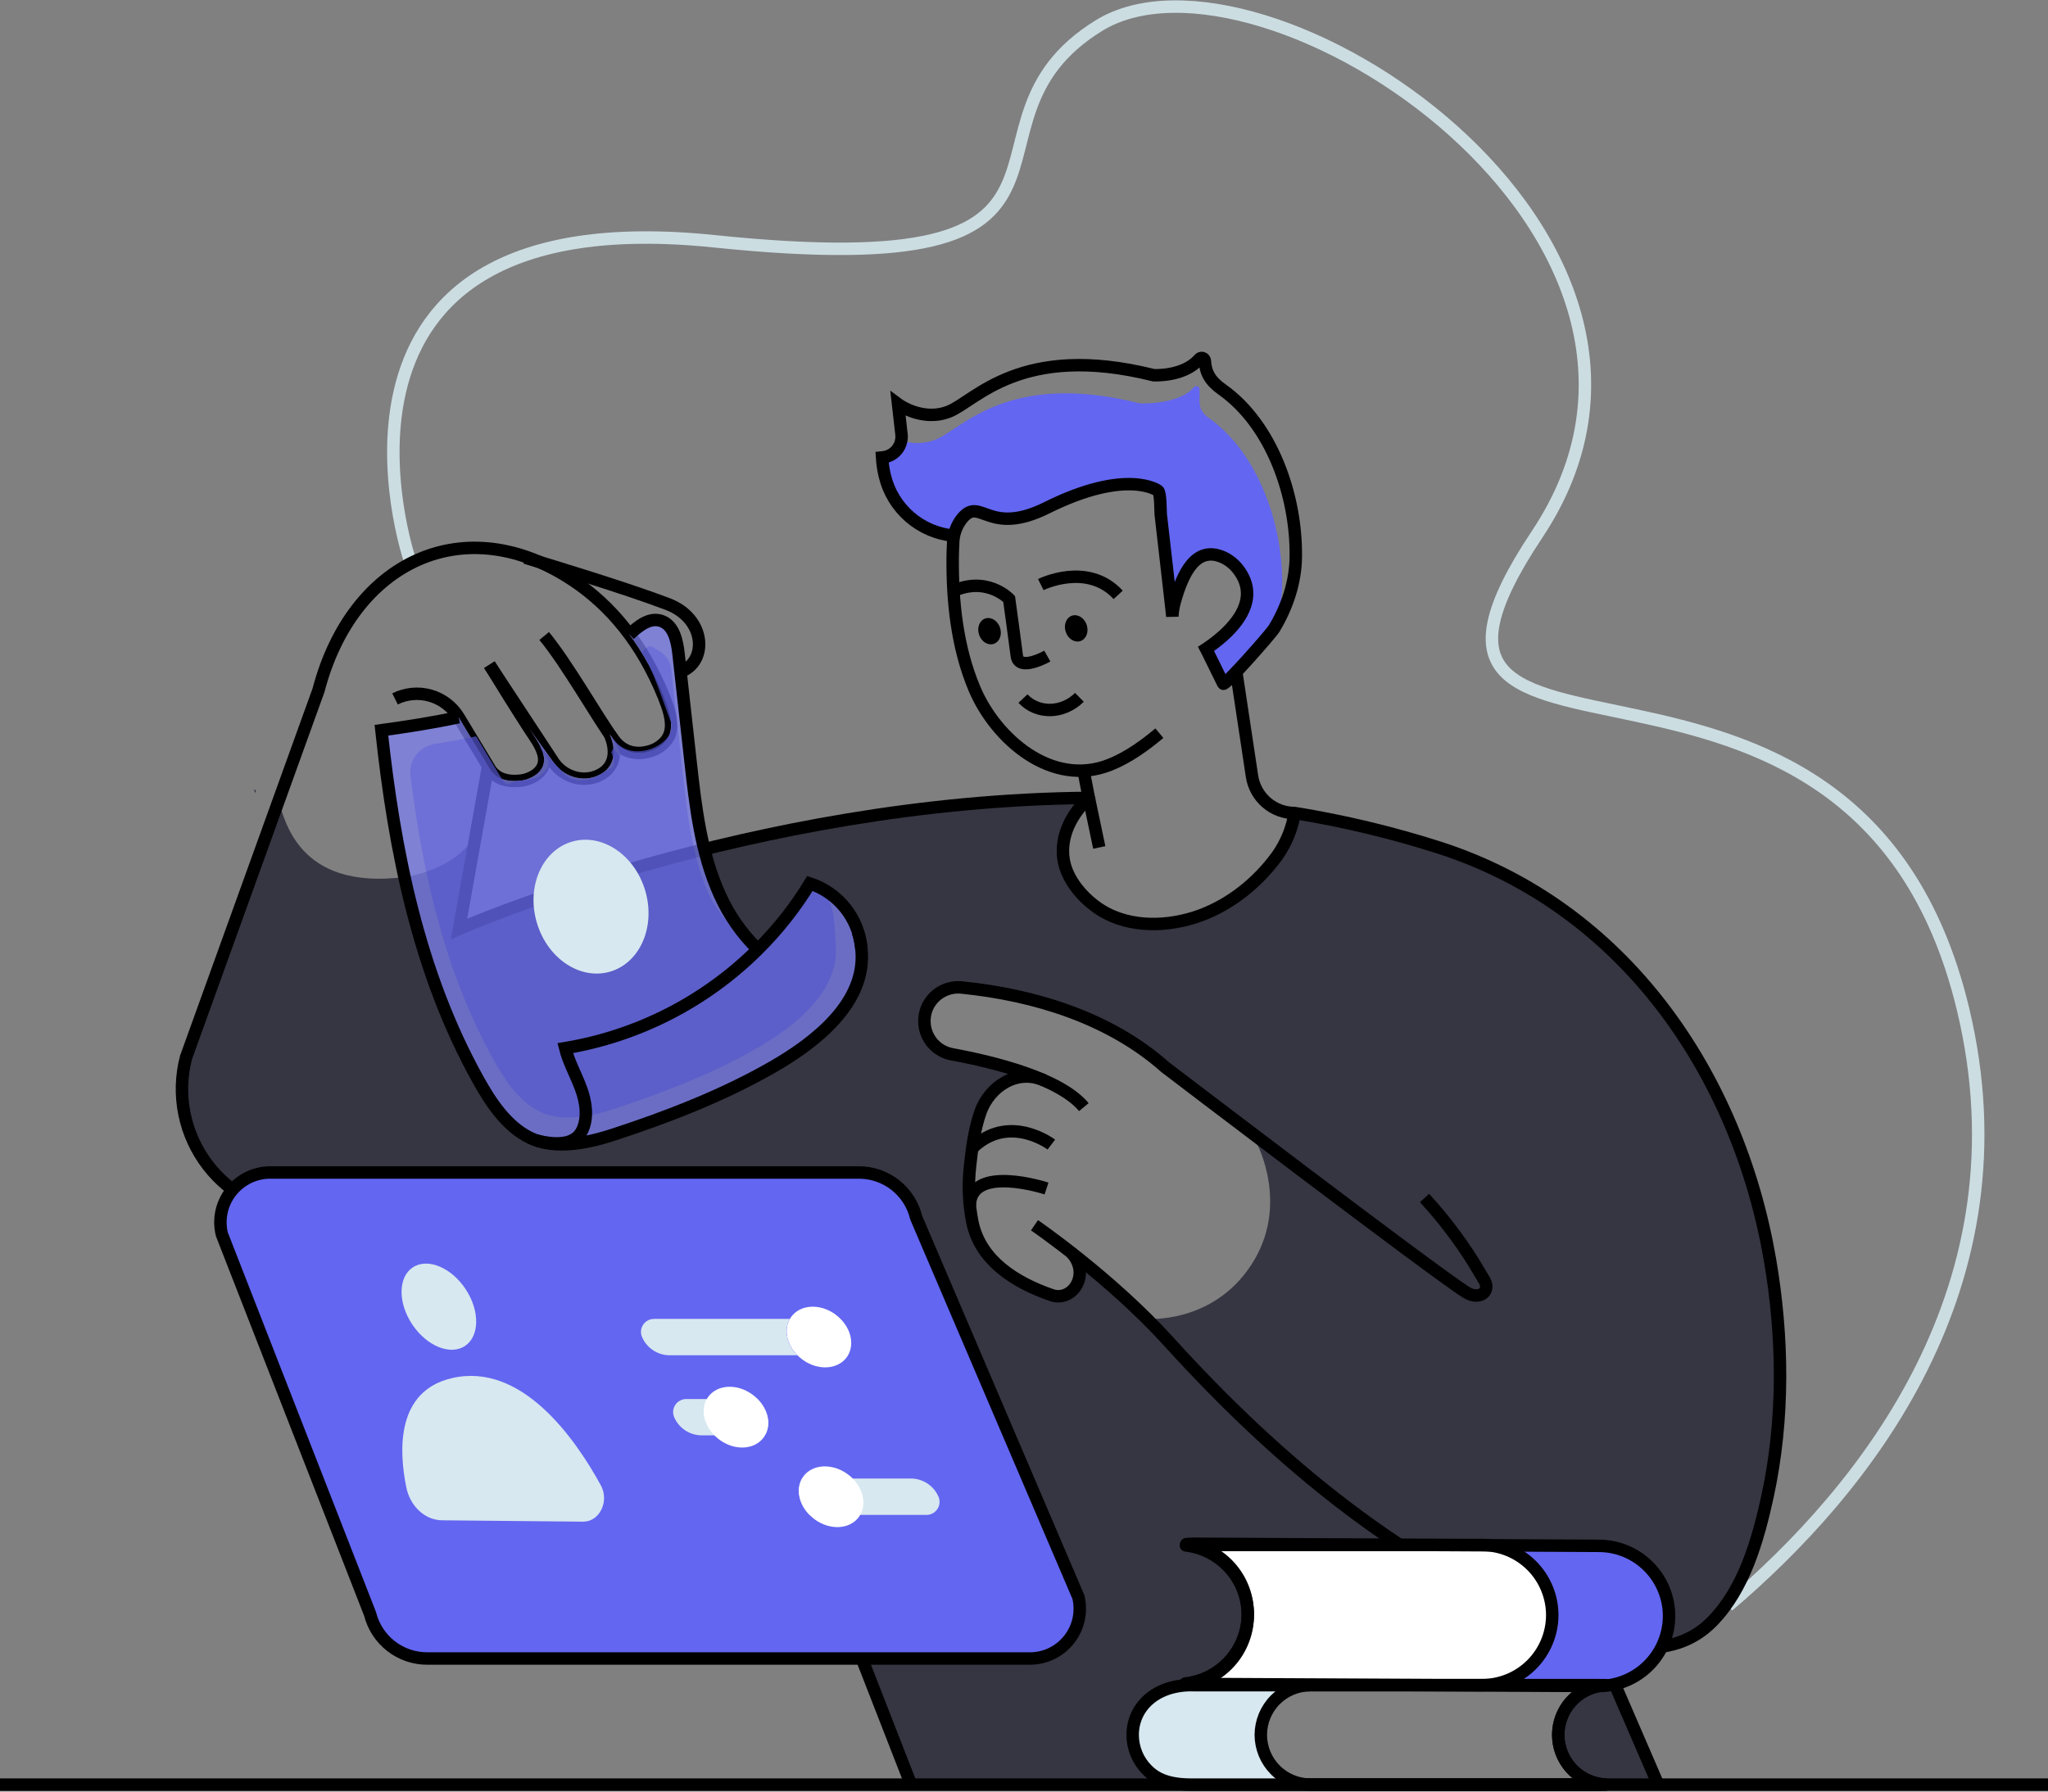 <svg width="144" height="126" viewBox="0 0 144 126" fill="none" xmlns="http://www.w3.org/2000/svg">
<rect x="0" y="0" width="144" height="126" fill="#808080" stroke="none"/>
<path d="M28.8 39.343C28.8 39.343 20.187 13.858 50.229 16.969C80.27 20.079 65.917 8.799 77.269 1.799C88.621 -5.201 122.069 16.577 108.075 37.582C94.082 58.587 130.439 39.372 138.023 70.959C142.703 90.452 131.091 104.799 121.512 112.932" stroke="#CCDDE2" stroke-width="0.875" stroke-miterlimit="10"/>
<path d="M124.441 88.579C122.183 75.505 114.19 63.806 101.202 59.619C97.88 58.554 94.483 57.738 91.039 57.179V57.197C90.86 58.282 90.434 59.312 89.796 60.208C88.442 62.062 86.577 63.586 84.417 64.379C82.212 65.195 79.481 65.301 77.434 64.017C76.202 63.246 75.007 61.888 74.791 60.422C74.545 58.771 75.386 57.208 76.57 56.117C66.535 56.198 57.095 57.849 49.53 59.73C49.793 60.827 50.156 61.898 50.615 62.929C51.258 64.367 52.167 65.67 53.294 66.769C54.699 65.377 55.929 63.819 56.958 62.13C57.941 62.451 58.809 63.056 59.452 63.867C60.095 64.678 60.486 65.66 60.575 66.691V66.744C60.972 70.49 57.366 73.304 54.335 75.035C50.834 77.048 46.932 78.555 43.098 79.808C41.518 80.326 39.463 80.768 37.794 80.227C37.615 80.17 37.439 80.1 37.27 80.017C35.606 79.201 34.492 77.491 33.623 75.928C31.148 71.488 29.538 66.648 28.447 61.68C20.874 62.648 20.007 57.52 19.558 56.262L13.079 74.373C12.739 75.674 12.703 77.037 12.972 78.355C13.241 79.673 13.809 80.912 14.632 81.977C15.454 83.041 16.51 83.903 17.718 84.496C18.926 85.088 20.254 85.396 21.599 85.395H48.418L60.601 116.643L64.054 125.512H83.775C82.175 125.512 81.3 125.121 80.665 124.485C80.009 123.828 79.639 122.939 79.638 122.011C79.638 120.091 81.214 118.517 83.775 118.517H83.956C83.762 118.517 83.577 118.499 83.383 118.481C83.503 118.469 83.622 118.449 83.74 118.422C83.613 118.419 83.487 118.41 83.361 118.393C84.516 118.257 85.587 117.719 86.386 116.873C87.184 116.027 87.66 114.928 87.73 113.766C87.734 113.706 87.734 113.646 87.73 113.585V113.493C87.703 112.302 87.248 111.161 86.448 110.278C85.649 109.396 84.559 108.83 83.377 108.685C83.511 108.673 83.639 108.662 83.769 108.662C83.652 108.633 83.522 108.616 83.401 108.598C83.593 108.581 83.786 108.568 83.972 108.568L98.401 108.645L101.055 108.656H104.206C104.351 108.656 104.498 108.656 104.638 108.673L109.318 108.697L112.444 108.715C113.751 108.726 115 109.254 115.918 110.184C116.836 111.113 117.349 112.368 117.345 113.675C117.343 114.414 117.172 115.142 116.844 115.805C118.185 115.633 119.429 115.013 120.374 114.045C122.625 111.745 123.594 108.304 124.265 105.245C125.45 99.795 125.38 94.053 124.441 88.579ZM87.986 88.947C85.268 93.131 80.639 92.755 80.639 92.755C80.639 92.755 80.255 93.129 79.359 91.536C78.463 89.942 75.911 88.853 75.911 88.853C75.708 90.453 75.287 92.885 71.111 89.733C66.935 86.581 68.194 81.986 68.551 79.558C68.908 77.131 70.33 76.326 70.33 76.326L72.01 75.44C72.01 75.44 67.151 74.19 66.918 74.144C66.684 74.097 62.356 70.474 66.748 69.517C71.14 68.56 77.986 72.365 79.31 73.117C80.633 73.869 88.366 80.409 88.366 80.409C88.366 80.409 90.719 84.769 87.986 88.947Z" fill="#353642"/>
<path d="M28.44 61.682C28.44 61.682 32.103 61.237 33.474 58.623L32.279 65.328C32.279 65.328 46.848 60.368 49.52 59.728C49.52 59.728 50.381 65.279 53.808 66.768L57.344 62.272C57.344 62.272 61.778 63.392 60.565 69.434C59.352 75.475 42.578 80.525 39.733 80.408C36.888 80.291 33.826 78.541 30.69 69.135L28.44 61.682Z" fill="#353642"/>
<path d="M34.409 46.746C35.337 48.257 36.27 49.764 37.233 51.252C37.827 52.169 38.908 53.476 37.758 54.434C37.383 54.721 36.931 54.889 36.46 54.914C35.721 54.98 34.945 54.802 34.495 54.167L32.255 50.455C31.809 49.715 31.1 49.17 30.27 48.928C29.44 48.687 28.549 48.767 27.775 49.153" stroke="black" stroke-width="0.875" stroke-miterlimit="10"/>
<path d="M42.88 51.636C43.466 53.028 43.069 53.925 42.384 54.376C41.264 55.111 39.765 54.759 38.971 53.687L34.416 46.754" stroke="black" stroke-width="0.875" stroke-miterlimit="10"/>
<path d="M38.263 44.728C39.921 46.744 42.012 50.488 43.169 52.051C44.326 53.614 46.114 52.672 46.114 52.672C47.567 51.889 47.321 50.592 46.686 49.016C45.121 45.147 42.887 42.574 40.396 40.888C32.676 35.666 24.756 39.518 22.399 48.533L13.079 74.371C12.739 75.673 12.703 77.035 12.972 78.354C13.241 79.672 13.809 80.911 14.632 81.975C15.454 83.04 16.51 83.901 17.718 84.494C18.926 85.087 20.254 85.394 21.599 85.394H48.418L64.058 125.512" stroke="black" stroke-width="0.875" stroke-miterlimit="10"/>
<path d="M47.842 47.244C49.761 46.578 49.673 43.516 46.949 42.482C43.939 41.34 38.595 39.724 37.253 39.32C37.244 39.314 37.234 39.31 37.224 39.309C37.13 39.28 37.064 39.256 37.013 39.245L36.938 39.221" stroke="black" stroke-width="0.875" stroke-miterlimit="10"/>
<path d="M76.209 77.862C74.529 75.843 69.931 74.699 66.929 74.145C66.425 74.051 65.965 73.794 65.618 73.416C65.272 73.037 65.058 72.556 65.009 72.045C64.974 71.7 65.014 71.352 65.126 71.024C65.305 70.52 65.648 70.091 66.1 69.806C66.551 69.521 67.086 69.395 67.617 69.449C72.737 69.968 78.017 71.579 81.923 75.049C81.923 75.049 100.856 89.497 103.117 90.904C104.049 91.47 104.92 90.801 104.288 89.912L104.089 89.573C102.977 87.663 101.659 85.88 100.161 84.254" stroke="black" stroke-width="0.875" stroke-miterlimit="10"/>
<path d="M76.557 56.114C52.745 56.313 32.278 65.327 32.278 65.327L34.322 53.874" stroke="black" stroke-width="0.875" stroke-miterlimit="10"/>
<path d="M113.542 118.446C113.542 118.446 110.949 117.859 110.259 119.936C109.569 122.013 108.849 125.317 113.808 125.512C118.766 125.707 115.854 124.733 115.568 123.128C115.281 121.523 113.542 118.446 113.542 118.446Z" fill="#353642"/>
<path d="M73.922 80.496C73.922 80.496 71.123 78.375 68.603 80.525C68.497 80.619 68.405 80.726 68.328 80.845" stroke="black" stroke-width="0.875" stroke-miterlimit="10"/>
<g opacity="0.77">
<path opacity="0.77" d="M38.96 53.676C39.76 54.75 41.258 55.1 42.373 54.364C43.05 53.916 43.447 53.024 42.875 51.644C42.979 51.796 43.074 51.931 43.166 52.054C44.322 53.624 46.112 52.678 46.112 52.678C47.565 51.896 47.32 50.598 46.685 49.02C46.063 47.458 45.248 45.98 44.258 44.62C44.906 44.014 45.675 43.401 46.486 43.67C47.362 43.961 47.606 45.059 47.706 45.974C47.752 46.4 47.798 46.82 47.845 47.246L48.546 53.512C48.779 55.592 49.013 57.702 49.52 59.732C49.782 60.83 50.145 61.901 50.605 62.932C51.248 64.37 52.157 65.673 53.283 66.772C54.688 65.38 55.919 63.822 56.947 62.132C57.931 62.454 58.798 63.059 59.442 63.87C60.085 64.681 60.475 65.663 60.565 66.694V66.747C60.962 70.492 57.355 73.307 54.325 75.038C50.824 77.051 46.922 78.558 43.088 79.811C41.507 80.329 39.453 80.771 37.784 80.23C37.604 80.173 37.429 80.103 37.259 80.02C35.595 79.204 34.482 77.494 33.613 75.931C29.453 68.451 27.725 59.862 26.814 51.356C28.635 51.105 30.45 50.825 32.242 50.44C32.242 50.44 32.242 50.452 32.253 50.457L34.319 53.883L34.488 54.168C34.936 54.808 35.712 54.979 36.453 54.915C36.924 54.892 37.376 54.724 37.749 54.435C38.898 53.475 37.819 52.172 37.224 51.256" fill="white"/>
<path opacity="0.77" d="M38.96 53.676C39.76 54.75 41.258 55.1 42.373 54.364C43.05 53.916 43.447 53.024 42.875 51.644C42.979 51.796 43.074 51.931 43.166 52.054C44.322 53.624 46.112 52.678 46.112 52.678C47.565 51.896 47.32 50.598 46.685 49.02C46.063 47.458 45.248 45.98 44.258 44.62C44.906 44.014 45.675 43.401 46.486 43.67C47.362 43.961 47.606 45.059 47.706 45.974C47.752 46.4 47.798 46.82 47.845 47.246L48.546 53.512C48.779 55.592 49.013 57.702 49.52 59.732C49.782 60.83 50.145 61.901 50.605 62.932C51.248 64.37 52.157 65.673 53.283 66.772C54.688 65.38 55.919 63.822 56.947 62.132C57.931 62.454 58.798 63.059 59.442 63.87C60.085 64.681 60.475 65.663 60.565 66.694V66.747C60.962 70.492 57.355 73.307 54.325 75.038C50.824 77.051 46.922 78.558 43.088 79.811C41.507 80.329 39.453 80.771 37.784 80.23C37.604 80.173 37.429 80.103 37.259 80.02C35.595 79.204 34.482 77.494 33.613 75.931C29.453 68.451 27.725 59.862 26.814 51.356C28.635 51.105 30.45 50.825 32.242 50.44C32.242 50.44 32.242 50.452 32.253 50.457L34.319 53.883L34.488 54.168C34.936 54.808 35.712 54.979 36.453 54.915C36.924 54.892 37.376 54.724 37.749 54.435C38.898 53.475 37.819 52.172 37.224 51.256" fill="#6366F1"/>
<path opacity="0.77" d="M39.45 54.184C40.158 55.144 41.37 55.022 42.371 54.364C42.976 53.964 43.472 54.081 42.962 52.848C43.056 52.982 43.069 52.528 43.152 52.628C44.184 54.03 43.165 52.049 43.165 52.049C44.605 53.868 47.739 52.155 47.165 50.748C46.557 49.233 45.917 46.993 45.105 45.873C45.745 45.268 45.622 45.358 46.437 45.84C46.655 45.98 46.839 46.17 46.972 46.393C47.105 46.617 47.184 46.868 47.203 47.128C47.269 47.737 47.334 48.321 47.4 48.916L48.024 54.516C48.233 56.377 48.441 58.257 48.894 60.068C49.128 61.048 49.453 62.003 49.864 62.923C50.437 64.188 52.277 66.296 53.282 67.26C54.531 66.02 56.029 63.74 56.946 62.225C58.706 62.766 58.629 64.449 58.754 66.288V66.336C59.109 69.678 55.889 72.188 53.192 73.736C50.066 75.532 46.582 76.876 43.16 77.996C41.749 78.46 39.915 78.86 38.425 78.371C38.265 78.32 38.108 78.257 37.957 78.184C36.472 77.454 35.477 75.929 34.701 74.532C31.304 68.432 29.728 61.505 28.861 54.561C28.797 54.041 28.938 53.518 29.253 53.1C29.568 52.682 30.033 52.403 30.55 52.321C31.525 52.161 32.496 52.001 33.461 51.787L33.488 51.8L35.331 54.857C35.733 55.425 35.798 54.98 36.459 54.923C36.877 54.886 37.686 54.804 38.01 54.534C39.035 53.68 38.456 53.326 37.925 52.508" fill="#6366F1"/>
</g>
<path d="M73.584 83.585C73.584 83.585 68.27 81.838 68.19 84.776" stroke="black" stroke-width="0.875" stroke-miterlimit="10"/>
<path opacity="0.54" d="M26.022 113.51L15.602 86.812C15.473 86.295 15.463 85.756 15.573 85.235C15.684 84.715 15.912 84.225 16.239 83.806C16.567 83.386 16.986 83.047 17.465 82.813C17.944 82.58 18.469 82.459 19.002 82.459H60.394C61.323 82.458 62.225 82.771 62.956 83.347C63.685 83.922 64.201 84.726 64.418 85.63L75.826 112.321C75.949 112.836 75.954 113.372 75.84 113.889C75.727 114.406 75.497 114.891 75.169 115.306C74.842 115.722 74.424 116.058 73.948 116.29C73.471 116.521 72.949 116.641 72.419 116.641H30.037C29.114 116.642 28.218 116.334 27.491 115.766C26.763 115.199 26.247 114.405 26.022 113.51Z" fill="white"/>
<path d="M75.313 88.088C75.313 88.088 76.175 88.879 75.847 90.008C75.604 90.845 74.772 91.373 73.948 91.087C71.324 90.179 68.961 88.639 68.385 86.019C68.113 84.693 68.054 83.332 68.21 81.987C68.337 80.741 68.521 79.395 68.94 78.21C69.58 76.389 71.54 75.12 73.442 75.997" stroke="black" stroke-width="0.875" stroke-miterlimit="10"/>
<path d="M26.022 113.51L15.602 86.812C15.473 86.295 15.463 85.756 15.573 85.235C15.684 84.715 15.912 84.225 16.239 83.806C16.567 83.386 16.986 83.047 17.465 82.813C17.944 82.58 18.469 82.459 19.002 82.459H60.394C61.323 82.458 62.225 82.771 62.956 83.347C63.685 83.922 64.201 84.726 64.418 85.63L75.826 112.321C75.949 112.836 75.954 113.372 75.84 113.889C75.727 114.406 75.497 114.891 75.169 115.306C74.842 115.722 74.424 116.058 73.948 116.29C73.471 116.521 72.949 116.641 72.419 116.641H30.037C29.114 116.642 28.218 116.334 27.491 115.766C26.763 115.199 26.247 114.405 26.022 113.51Z" fill="#6366F1"/>
<path d="M26.022 113.51L15.602 86.812C15.473 86.295 15.463 85.756 15.573 85.235C15.684 84.715 15.912 84.225 16.239 83.806C16.567 83.386 16.986 83.047 17.465 82.813C17.944 82.58 18.469 82.459 19.002 82.459H60.394C61.323 82.458 62.225 82.771 62.956 83.347C63.685 83.922 64.201 84.726 64.418 85.63L75.826 112.321C75.949 112.836 75.954 113.372 75.84 113.889C75.727 114.406 75.497 114.891 75.169 115.306C74.842 115.722 74.424 116.058 73.948 116.29C73.471 116.521 72.949 116.641 72.419 116.641H30.037C29.114 116.642 28.218 116.334 27.491 115.766C26.763 115.199 26.247 114.405 26.022 113.51Z" stroke="black" stroke-width="0.875" stroke-linecap="square" stroke-linejoin="round"/>
<path d="M27.543 112.435L17.928 87.795C17.809 87.318 17.801 86.821 17.903 86.34C18.005 85.86 18.215 85.409 18.517 85.022C18.82 84.635 19.207 84.322 19.648 84.106C20.09 83.891 20.575 83.779 21.066 83.779H59.251C60.109 83.778 60.941 84.067 61.614 84.597C62.288 85.128 62.763 85.87 62.963 86.704L73.49 111.329C73.603 111.804 73.608 112.299 73.503 112.776C73.398 113.253 73.186 113.7 72.883 114.084C72.581 114.467 72.195 114.778 71.756 114.991C71.316 115.204 70.834 115.315 70.346 115.315H31.245C30.395 115.316 29.57 115.033 28.899 114.511C28.228 113.989 27.751 113.259 27.543 112.435Z" fill="#6366F1"/>
<path d="M109.269 108.57L116.59 125.512" stroke="black" stroke-width="0.875" stroke-miterlimit="10"/>
<path d="M144 125.51H0" stroke="black" stroke-width="0.875" stroke-miterlimit="10"/>
<path d="M75.897 49.043C74.71 50.216 72.937 50.214 71.928 49.129" stroke="black" stroke-width="0.875" stroke-miterlimit="10"/>
<path d="M44.26 44.618C44.908 44.012 45.677 43.399 46.489 43.668C47.364 43.959 47.609 45.056 47.708 45.972C47.988 48.487 48.268 50.999 48.548 53.509C48.903 56.709 49.277 59.986 50.607 62.927C51.25 64.364 52.159 65.667 53.285 66.767" stroke="black" stroke-width="0.875" stroke-miterlimit="10"/>
<path d="M60.564 66.747V66.694C60.475 65.663 60.084 64.68 59.441 63.869C58.798 63.059 57.93 62.454 56.947 62.132C55.918 63.822 54.688 65.38 53.283 66.772C49.598 70.436 44.865 72.862 39.74 73.715C39.987 74.695 40.494 75.588 40.844 76.532C41.195 77.476 41.369 78.569 40.944 79.48C40.406 80.641 38.864 80.489 37.791 80.231C37.78 80.231 37.774 80.231 37.763 80.231" stroke="black" stroke-width="0.875" stroke-miterlimit="10"/>
<path d="M32.246 50.44C30.454 50.825 28.639 51.105 26.818 51.357C27.729 59.862 29.45 68.451 33.617 75.931C34.486 77.494 35.599 79.205 37.263 80.021C37.433 80.103 37.608 80.173 37.788 80.23C39.457 80.779 41.511 80.329 43.092 79.811C46.932 78.557 50.828 77.051 54.329 75.038C57.351 73.305 60.958 70.493 60.569 66.747C60.531 66.335 60.447 65.928 60.318 65.534" stroke="black" stroke-width="0.875" stroke-miterlimit="10"/>
<path d="M62.209 33.473C62.477 34.593 63.09 35.6 63.962 36.352C64.833 37.105 65.918 37.566 67.065 37.668C67.16 37.207 67.367 36.775 67.667 36.411C68.947 34.902 69.492 37.733 73.587 35.7C79.26 32.878 81.414 34.497 81.414 34.497C81.603 34.638 81.574 35.937 81.606 36.174C81.766 37.523 81.91 38.865 82.068 40.212C82.164 41.035 82.259 41.851 82.348 42.667C82.425 42.528 82.511 42.394 82.604 42.265C83.121 40.436 84.044 38.276 86.035 39.206C86.438 39.403 86.788 39.691 87.059 40.049C88.379 41.784 87.379 43.459 85.998 44.699C85.652 45.084 85.265 45.429 84.844 45.731C85.071 46.201 85.999 48.069 85.999 48.075C86.095 48.264 89.339 44.593 89.58 44.193C89.941 43.213 90.135 42.18 90.153 41.136C90.206 36.843 88.459 31.846 84.982 29.384C84.119 28.774 84.395 28.187 84.342 27.358C84.338 27.313 84.321 27.271 84.293 27.236C84.264 27.201 84.226 27.175 84.183 27.163C84.139 27.15 84.094 27.151 84.051 27.165C84.008 27.179 83.971 27.206 83.943 27.241C82.854 28.496 80.156 28.371 80.156 28.371C70.793 26.025 67.646 30.189 65.756 30.931C64.985 31.223 64.136 31.237 63.356 30.971C63.31 31.229 63.195 31.47 63.022 31.667C62.849 31.865 62.626 32.011 62.375 32.091L62.423 32.524C62.464 32.856 62.388 33.191 62.209 33.473Z" fill="#6366F1"/>
<path d="M67.073 37.675C65.926 37.572 64.841 37.112 63.97 36.359C63.098 35.606 62.485 34.599 62.217 33.48C62.112 33.05 62.045 32.612 62.019 32.171L62.092 32.163C62.193 32.155 62.292 32.134 62.387 32.099C62.637 32.019 62.86 31.873 63.033 31.675C63.206 31.478 63.321 31.237 63.367 30.979C63.397 30.836 63.403 30.689 63.385 30.544L63.145 28.425C63.145 28.425 64.838 29.684 66.716 28.948C68.595 28.212 71.748 24.049 81.116 26.388C81.116 26.388 83.231 26.513 84.316 25.259C84.344 25.223 84.381 25.196 84.424 25.183C84.466 25.168 84.512 25.168 84.555 25.18C84.599 25.193 84.637 25.218 84.665 25.253C84.694 25.288 84.711 25.331 84.715 25.376C84.771 26.206 85.078 26.793 85.942 27.401C89.419 29.865 91.166 34.86 91.111 39.153C91.095 40.934 90.503 42.692 89.59 44.201C89.348 44.601 86.105 48.272 86.009 48.083C86.009 48.083 85.081 46.209 84.854 45.739L84.799 45.635L84.903 45.566C85.29 45.304 85.658 45.017 86.007 44.707C87.387 43.467 88.388 41.792 87.068 40.057C86.798 39.699 86.447 39.41 86.044 39.214C84.047 38.284 83.131 40.444 82.614 42.273C82.513 42.623 82.452 42.982 82.43 43.345C82.406 43.121 82.382 42.905 82.358 42.681C82.268 41.865 82.174 41.049 82.078 40.227C81.918 38.88 81.767 37.537 81.615 36.188C81.591 35.958 81.615 34.652 81.423 34.512C81.423 34.512 79.268 32.892 73.596 35.715C69.502 37.747 68.956 34.915 67.676 36.425C67.376 36.789 67.17 37.221 67.075 37.683C67.045 37.831 67.027 37.981 67.019 38.132C67.016 38.152 67.016 38.172 67.019 38.192C66.999 38.523 66.993 38.852 66.985 39.176C66.955 42.294 67.297 45.552 68.521 48.448C70.009 51.958 73.947 55.42 78.041 53.784C79.321 53.27 80.468 52.443 81.518 51.564" stroke="black" stroke-width="0.875" stroke-miterlimit="10"/>
<path d="M69.876 45.281C70.283 45.145 70.479 44.635 70.314 44.143C70.15 43.65 69.686 43.361 69.278 43.497C68.871 43.633 68.675 44.143 68.84 44.636C69.004 45.129 69.468 45.418 69.876 45.281Z" fill="black"/>
<path d="M75.969 45.085C76.376 44.949 76.573 44.439 76.408 43.946C76.243 43.453 75.779 43.164 75.372 43.3C74.965 43.437 74.769 43.947 74.933 44.439C75.098 44.932 75.562 45.221 75.969 45.085Z" fill="black"/>
<path d="M73.64 46.141C73.64 46.141 71.613 47.291 71.49 46.097C71.451 45.73 70.955 42.125 70.955 42.125C70.955 42.125 69.317 40.389 66.807 41.672" stroke="black" stroke-width="0.875" stroke-miterlimit="10"/>
<path d="M73.182 41.114C73.182 41.114 76.455 39.479 78.622 41.836" stroke="black" stroke-width="0.875" stroke-miterlimit="10"/>
<path d="M76.183 54.185L76.559 56.115C75.374 57.208 74.535 58.774 74.78 60.423C74.998 61.886 76.194 63.248 77.421 64.014C79.473 65.294 82.201 65.193 84.409 64.379C86.567 63.579 88.434 62.06 89.788 60.208C90.425 59.312 90.85 58.282 91.029 57.198V57.179" stroke="black" stroke-width="0.875" stroke-miterlimit="10"/>
<path d="M76.56 56.115L77.292 59.6" stroke="black" stroke-width="0.875" stroke-miterlimit="10"/>
<path d="M86.924 47.243L88.032 54.595C88.141 55.315 88.505 55.971 89.057 56.446C89.609 56.92 90.313 57.18 91.041 57.179C94.487 57.738 97.886 58.553 101.211 59.618C114.198 63.806 122.192 75.506 124.449 88.578C125.389 94.051 125.459 99.792 124.28 105.235C123.609 108.299 122.64 111.741 120.389 114.035C117.465 117.027 112.979 115.795 109.525 114.443C98.8 110.272 89.88 102.851 82.177 94.355C78.059 89.811 72.737 86.17 72.737 86.17" stroke="black" stroke-width="0.875" stroke-miterlimit="10"/>
<path d="M31.085 106.921C29.882 106.91 28.834 105.938 28.564 104.586C28.029 101.927 27.889 97.815 31.788 96.918C36.66 95.798 40.407 101.103 42.244 104.457C42.861 105.577 42.162 107.017 41.012 107.017L31.085 106.921Z" fill="#D7E8F0"/>
<path d="M32.696 94.658C33.73 93.97 33.746 92.176 32.731 90.651C31.716 89.126 30.055 88.447 29.021 89.136C27.986 89.824 27.97 91.618 28.985 93.143C30 94.668 31.661 95.347 32.696 94.658Z" fill="#D7E8F0"/>
<path d="M112.764 118.534C112.689 118.545 112.604 118.557 112.531 118.574H112.502L101.121 118.515L84.044 118.427C83.979 118.427 83.915 118.427 83.851 118.427C83.724 118.424 83.597 118.414 83.472 118.398C84.629 118.264 85.701 117.726 86.501 116.878C87.3 116.031 87.775 114.929 87.841 113.766C87.844 113.706 87.844 113.646 87.841 113.585V113.493C87.837 112.355 87.44 111.253 86.719 110.374C85.997 109.494 84.995 108.889 83.88 108.662C83.763 108.633 83.635 108.616 83.512 108.598C83.705 108.581 83.897 108.568 84.085 108.568L98.512 108.645L101.168 108.656L104.75 108.673C105.977 108.785 107.117 109.351 107.949 110.259C108.781 111.168 109.244 112.354 109.248 113.585C109.248 113.818 109.23 114.05 109.195 114.28C109.024 115.453 108.439 116.525 107.544 117.302C106.65 118.079 105.506 118.51 104.321 118.515H112.99C112.491 118.515 112.63 118.515 112.764 118.534Z" fill="white"/>
<path d="M89.676 124.485C90.001 124.811 90.388 125.071 90.814 125.247C91.24 125.423 91.697 125.513 92.157 125.512H83.777C82.177 125.512 81.303 125.121 80.666 124.485C80.012 123.827 79.643 122.938 79.641 122.011C79.641 120.091 81.215 118.517 83.777 118.517H92.157C91.466 118.515 90.789 118.72 90.213 119.104C89.638 119.488 89.189 120.034 88.924 120.673C88.659 121.312 88.59 122.016 88.725 122.694C88.86 123.373 89.194 123.996 89.684 124.485H89.676Z" fill="#D7E8F0"/>
<path d="M117.358 113.673C117.356 114.412 117.184 115.141 116.856 115.802C116.621 116.303 116.299 116.757 115.905 117.145C115.255 117.789 114.439 118.239 113.548 118.446C113.181 118.53 112.805 118.573 112.428 118.574C112.505 118.556 112.588 118.545 112.662 118.534C112.528 118.521 112.388 118.516 112.889 118.516H104.219C105.405 118.512 106.549 118.081 107.444 117.304C108.339 116.526 108.925 115.453 109.096 114.279C109.131 114.049 109.149 113.817 109.148 113.585C109.145 112.353 108.681 111.167 107.849 110.258C107.017 109.35 105.876 108.785 104.649 108.673L109.329 108.697L112.456 108.714C113.762 108.725 115.011 109.253 115.93 110.182C116.848 111.111 117.362 112.366 117.358 113.673Z" fill="#6366F1"/>
<path d="M117.356 113.672C117.347 114.98 116.819 116.23 115.89 117.149C114.96 118.068 113.704 118.581 112.396 118.576L83.929 118.429C83.739 118.429 83.548 118.415 83.356 118.395C84.556 118.259 85.665 117.688 86.472 116.789C87.278 115.891 87.728 114.727 87.734 113.52C87.74 112.312 87.303 111.144 86.506 110.237C85.708 109.33 84.606 108.747 83.408 108.599C83.598 108.579 83.789 108.569 83.98 108.57L112.448 108.717C113.755 108.726 115.005 109.252 115.925 110.181C116.845 111.11 117.36 112.365 117.356 113.672Z" stroke="black" stroke-width="0.875" stroke-linecap="square" stroke-linejoin="round"/>
<path d="M109.143 113.584C109.141 114.891 108.62 116.144 107.696 117.068C106.772 117.992 105.519 118.512 104.212 118.515H83.958C83.766 118.514 83.575 118.503 83.385 118.483C84.584 118.341 85.689 117.763 86.491 116.861C87.293 115.958 87.736 114.792 87.736 113.585C87.736 112.377 87.293 111.211 86.491 110.309C85.689 109.406 84.584 108.829 83.385 108.686C83.575 108.669 83.767 108.656 83.958 108.656H104.212C105.518 108.659 106.77 109.179 107.695 110.102C108.619 111.026 109.139 112.277 109.143 113.584Z" stroke="black" stroke-width="0.875" stroke-linecap="square" stroke-linejoin="round"/>
<path d="M79.641 122.011C79.641 122.47 79.731 122.924 79.906 123.348C80.082 123.772 80.34 124.157 80.665 124.481C81.305 125.121 82.173 125.51 83.775 125.51H112.884C112.383 125.51 112.519 125.501 112.655 125.488C111.803 125.388 111.018 124.978 110.448 124.337C109.878 123.696 109.564 122.869 109.564 122.011C109.564 121.153 109.878 120.326 110.448 119.685C111.018 119.044 111.803 118.634 112.655 118.534C112.519 118.521 112.383 118.512 112.884 118.512H83.775C81.212 118.513 79.641 120.088 79.641 122.011Z" stroke="black" stroke-width="0.875" stroke-linecap="square" stroke-linejoin="round"/>
<path d="M88.65 122.011C88.653 122.938 89.022 123.827 89.678 124.483C90.333 125.139 91.222 125.508 92.15 125.51H112.25C112.385 125.51 112.521 125.501 112.657 125.488C111.805 125.388 111.02 124.978 110.45 124.337C109.88 123.696 109.565 122.869 109.565 122.011C109.565 121.153 109.88 120.326 110.45 119.685C111.02 119.044 111.805 118.634 112.657 118.534C112.521 118.521 112.385 118.512 112.25 118.512H92.15C91.222 118.514 90.334 118.884 89.678 119.539C89.022 120.195 88.653 121.084 88.65 122.011Z" stroke="black" stroke-width="0.875" stroke-linecap="square" stroke-linejoin="round"/>
<path d="M56.066 95.314H47.086C46.675 95.314 46.274 95.193 45.93 94.968C45.586 94.743 45.315 94.423 45.15 94.047C45.087 93.907 45.059 93.753 45.071 93.6C45.083 93.446 45.133 93.298 45.218 93.17C45.302 93.041 45.417 92.936 45.553 92.864C45.689 92.791 45.841 92.755 45.995 92.757H55.541C55.091 93.514 55.32 94.565 56.066 95.314Z" fill="#D7E8F0"/>
<path d="M61.873 94.389C61.873 94.634 61.776 94.869 61.603 95.042C61.43 95.215 61.195 95.312 60.95 95.312H56.067C55.321 94.565 55.093 93.514 55.542 92.752H59.854C60.265 92.753 60.666 92.872 61.01 93.096C61.354 93.319 61.626 93.638 61.792 94.013C61.843 94.132 61.871 94.26 61.873 94.389Z" fill="#6366F1"/>
<path d="M59.627 95.313C59.602 95.362 59.572 95.409 59.539 95.453C58.899 96.328 57.509 96.413 56.429 95.622C56.301 95.528 56.18 95.425 56.067 95.313C55.321 94.566 55.093 93.515 55.542 92.753C55.568 92.705 55.597 92.658 55.63 92.614C56.27 91.733 57.654 91.654 58.734 92.438C58.864 92.535 58.987 92.642 59.101 92.758C59.84 93.502 60.07 94.547 59.627 95.313Z" fill="white"/>
<path d="M64.132 100.027C64.13 100.272 64.032 100.506 63.858 100.679C63.684 100.851 63.449 100.948 63.204 100.948H53.782C54.236 100.183 54.009 99.14 53.262 98.388H62.113C62.524 98.388 62.926 98.508 63.27 98.733C63.614 98.957 63.885 99.278 64.05 99.654C64.103 99.771 64.131 99.898 64.132 100.027Z" fill="#6366F1"/>
<path d="M53.781 100.947H49.347C48.937 100.947 48.535 100.828 48.191 100.604C47.847 100.38 47.576 100.061 47.41 99.686C47.357 99.569 47.33 99.442 47.328 99.313C47.328 99.192 47.352 99.072 47.398 98.96C47.444 98.848 47.512 98.747 47.598 98.661C47.683 98.575 47.785 98.508 47.897 98.461C48.009 98.415 48.129 98.391 48.25 98.392H53.261C54.008 99.139 54.24 100.182 53.781 100.947Z" fill="#D7E8F0"/>
<path d="M53.782 100.947C53.761 100.997 53.733 101.045 53.7 101.088C53.06 101.968 51.675 102.048 50.596 101.262C50.465 101.165 50.343 101.058 50.228 100.942C49.487 100.195 49.26 99.152 49.703 98.382C49.729 98.333 49.758 98.286 49.791 98.242C50.431 97.366 51.822 97.282 52.9 98.074C53.029 98.167 53.149 98.27 53.262 98.382C54.009 99.139 54.241 100.182 53.782 100.947Z" fill="white"/>
<path d="M56.92 106.544H51.279C50.869 106.543 50.467 106.424 50.123 106.2C49.779 105.976 49.508 105.658 49.341 105.283C49.278 105.142 49.251 104.988 49.263 104.834C49.275 104.681 49.325 104.533 49.409 104.403C49.494 104.274 49.609 104.169 49.745 104.096C49.881 104.024 50.033 103.987 50.188 103.988H56.396C55.951 104.755 56.18 105.796 56.92 106.544Z" fill="#6366F1"/>
<path d="M66.063 105.627C66.061 105.87 65.964 106.103 65.791 106.275C65.618 106.446 65.384 106.542 65.141 106.542H56.92C56.179 105.795 55.951 104.752 56.395 103.982H64.043C64.454 103.982 64.856 104.102 65.201 104.326C65.544 104.551 65.816 104.871 65.981 105.248C66.034 105.367 66.061 105.496 66.063 105.627Z" fill="#D7E8F0"/>
<path d="M60.479 106.543C60.453 106.593 60.424 106.64 60.391 106.684C59.751 107.564 58.367 107.644 57.287 106.859C57.157 106.761 57.035 106.654 56.92 106.539C56.179 105.791 55.951 104.748 56.395 103.979C56.42 103.929 56.449 103.882 56.482 103.838C57.122 102.963 58.512 102.887 59.592 103.67C59.721 103.763 59.842 103.866 59.954 103.979C60.699 104.735 60.927 105.785 60.479 106.543Z" fill="white"/>
<path d="M17.859 55.534L18 55.574L17.947 55.779C17.914 55.699 17.884 55.617 17.859 55.534Z" fill="#353642"/>
<path d="M42.898 68.334C45.004 67.716 46.111 65.168 45.37 62.644C44.629 60.12 42.321 58.575 40.215 59.193C38.108 59.812 37.002 62.359 37.743 64.883C38.484 67.407 40.792 68.952 42.898 68.334Z" fill="#D7E8F0"/>
</svg>
